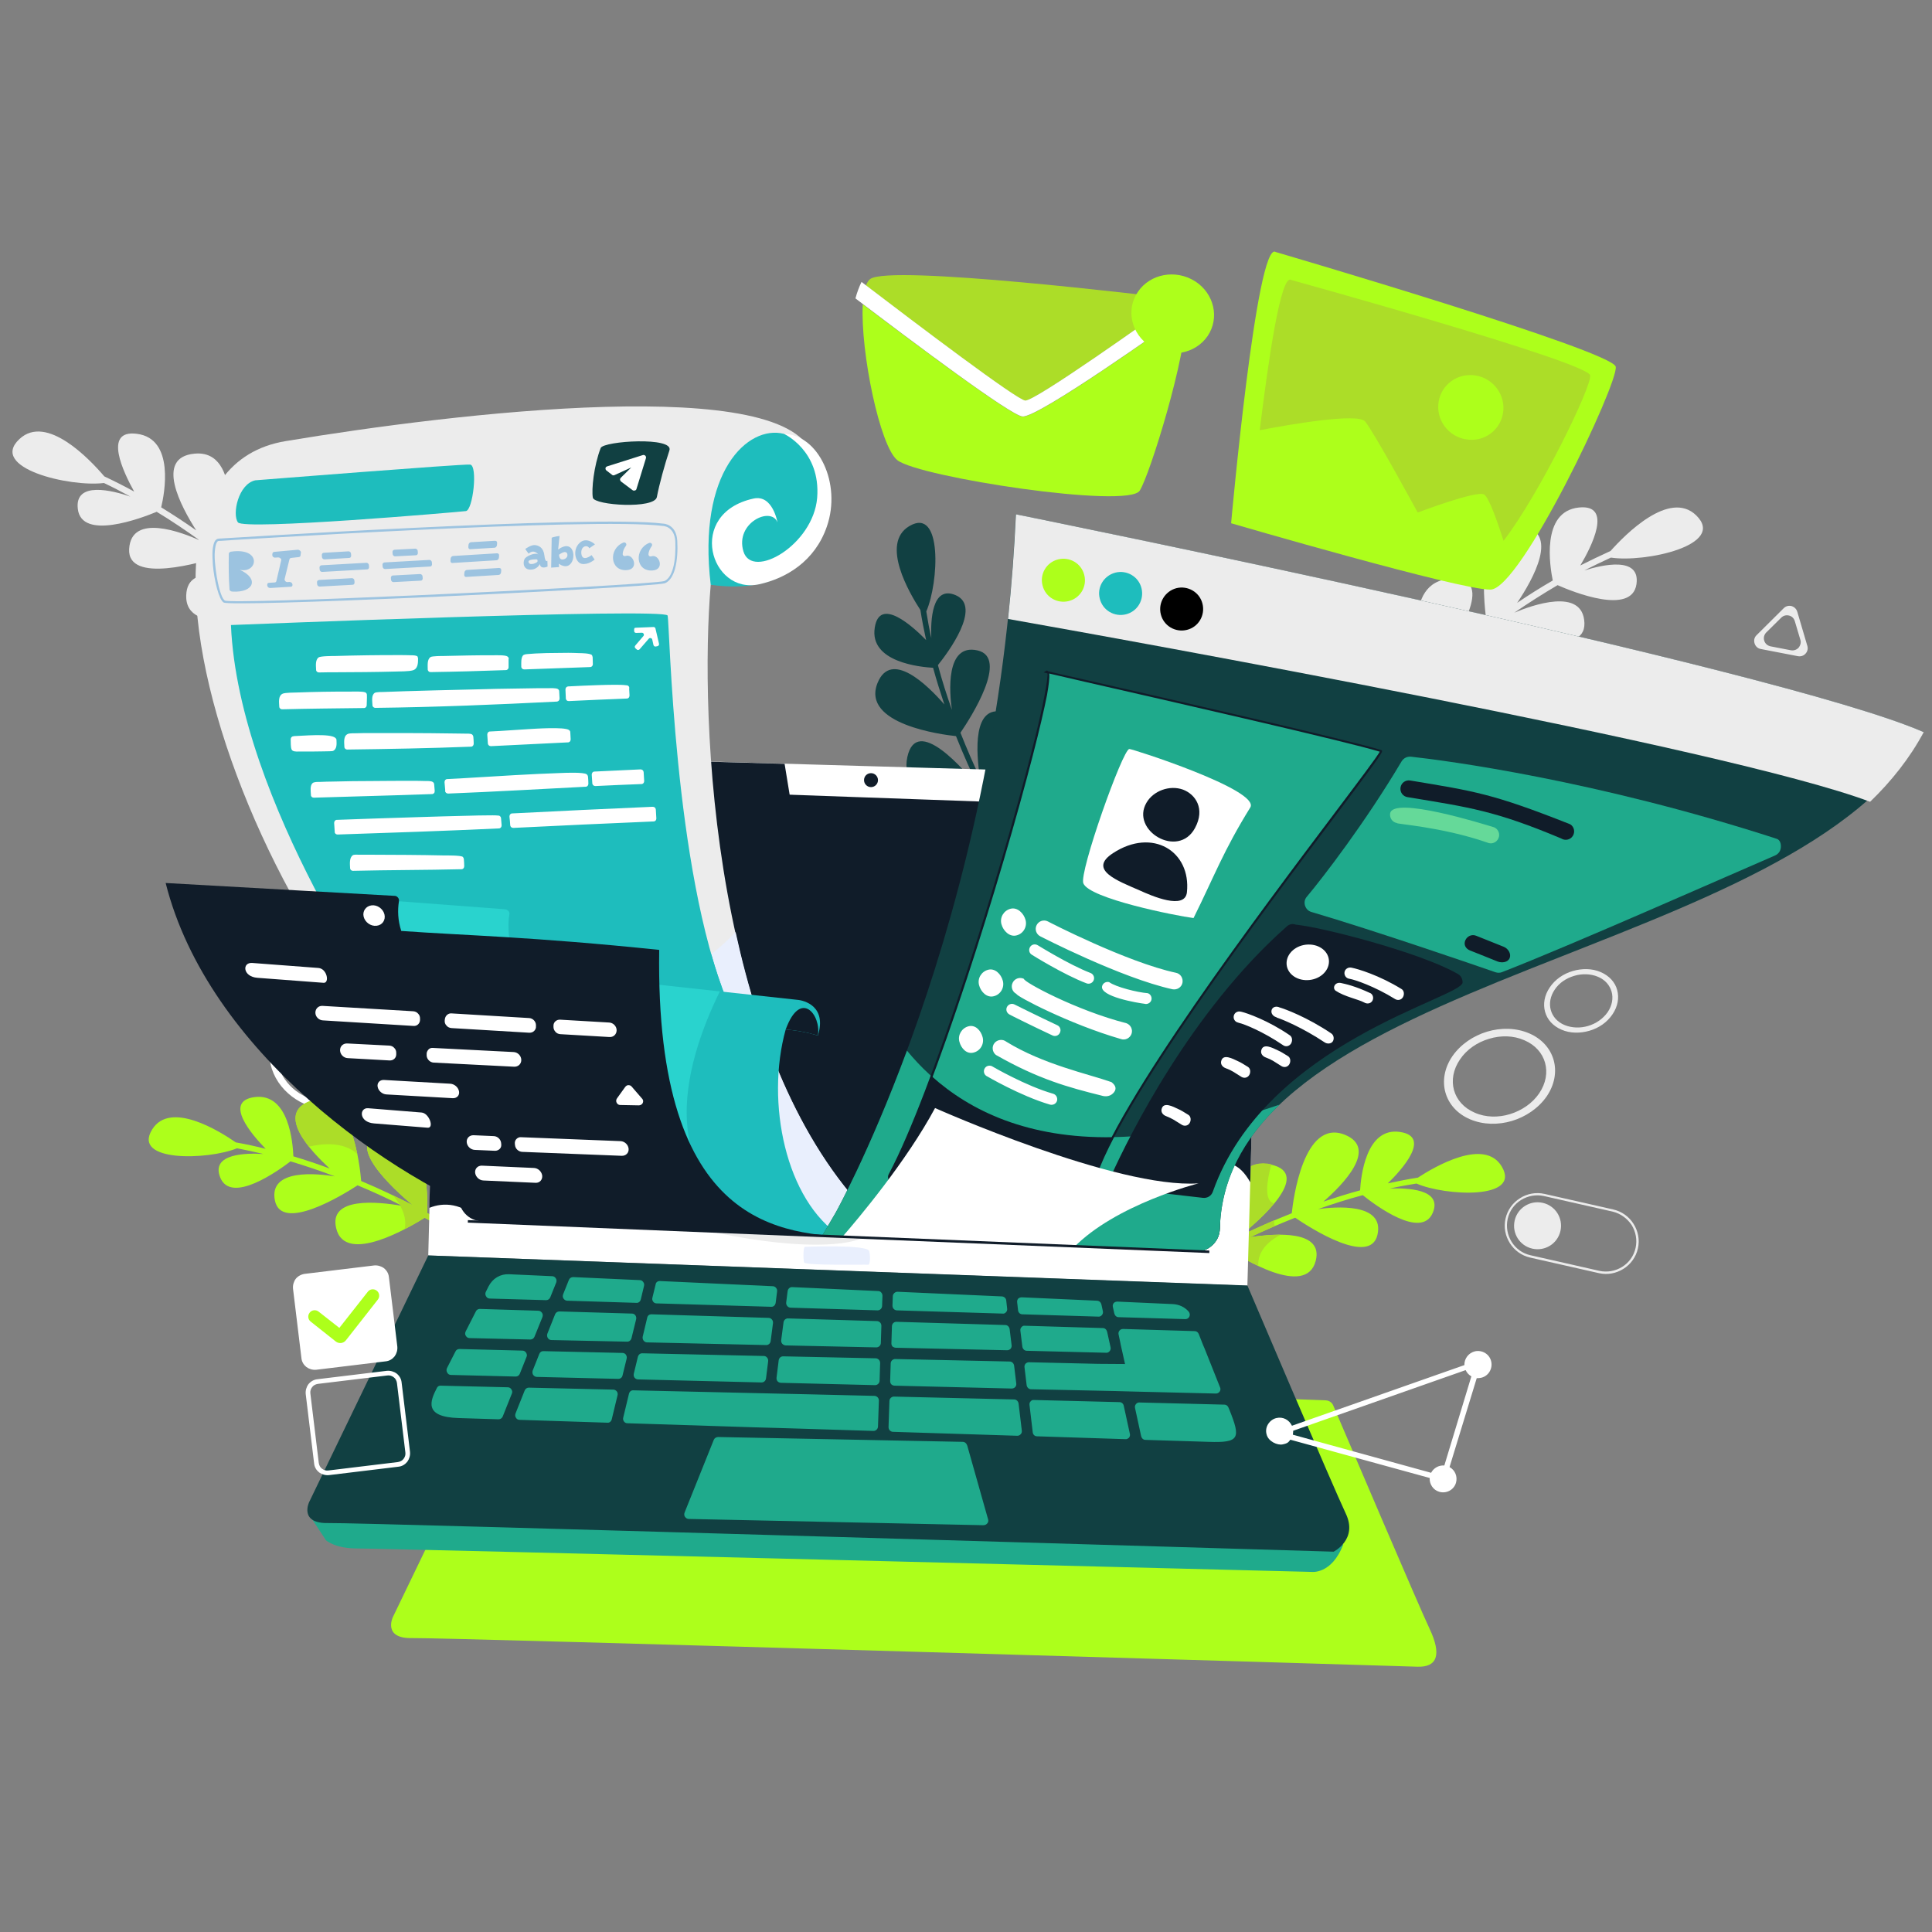 <svg version="1.1" id="Layer_1" xmlns="http://www.w3.org/2000/svg" x="0" y="0" viewBox="0 0 1080 1080" style="enable-background:new 0 0 1080 1080" xml:space="preserve"><rect x="0" y="0" width="1080" height="1080" fill="#808080" stroke="none"/><style>.st75,.st90,.st91,.st92,.st93{fill-rule:evenodd;clip-rule:evenodd;fill:#fff}.st90,.st91,.st92,.st93{fill:#adff1b}.st91,.st92,.st93{fill:#ececec}.st92,.st93{fill:#114042}.st93{fill:#acdd28}.st94,.st95,.st96,.st97,.st98,.st99{fill-rule:evenodd;clip-rule:evenodd;fill:#101c29}.st95,.st96,.st97,.st98,.st99{fill:#e9effd}.st96,.st97,.st98,.st99{fill:#1ebdbd}.st97,.st98,.st99{fill:#9cc3e0}.st98,.st99{fill:#29d3ce}.st99{fill:#1faa8c}</style><path class="st75" d="M169.5 569.3c7.1-.9 14.5 1.2 20.6 5.2 6.2 4 11.1 9.9 13.4 16.9 2.3 6.9 1.4 13.6-1.7 18.7-3.2 5.1-8.7 8.7-15.8 9.6-7.1.9-14.5-1.2-20.6-5.2-6.2-4-11.1-9.9-13.4-16.9-2.3-6.9-1.4-13.6 1.7-18.7 3.2-5.2 8.7-8.8 15.8-9.6zm18.7 8.3c-5.2-3.4-11.4-5.1-17.4-4.4-6 .7-10.6 3.7-13.3 8-2.7 4.3-3.4 9.9-1.5 15.7 1.9 5.8 6.1 10.9 11.3 14.2 5.2 3.4 11.4 5.1 17.4 4.4 6-.7 10.6-3.7 13.3-8.1 2.7-4.3 3.4-9.9 1.5-15.7-2-5.7-6.1-10.7-11.3-14.1zM143.3 529.3c4.7-.6 9.7.8 13.8 3.5 4.1 2.7 7.4 6.6 8.9 11.3 1.5 4.6 1 9.1-1.2 12.5-2.1 3.4-5.8 5.8-10.6 6.4-4.7.6-9.7-.8-13.8-3.5-4.1-2.7-7.4-6.6-8.9-11.3s-1-9.1 1.2-12.5c2.1-3.4 5.8-5.8 10.6-6.4zm12.4 5.6c-3.5-2.2-7.6-3.4-11.6-2.9s-7.1 2.5-8.9 5.4c-1.8 2.9-2.2 6.6-1 10.5 1.3 3.9 4 7.2 7.5 9.5 3.5 2.2 7.6 3.4 11.6 2.9s7.1-2.5 8.9-5.4c1.8-2.9 2.2-6.6 1-10.5-1.3-4-4-7.3-7.5-9.5z"/><path class="st90" d="M284.8 768.9 219.6 904s-5.8 12.1 10.8 11.7c16.6-.4 550.7 15.6 561.9 16 11.2.4 13.7-6.8 6.8-21.3-6.2-13.1-46.3-107.2-53.8-124.7-.7-1.7-2.3-2.8-4.2-2.9l-451.8-16.6c-2-.1-3.6.9-4.5 2.7z"/><path class="st91" d="M775.1 403.8c.1-.1 8.8-9.9 23.9-23.6 9.4 3.2 54.4 17.1 54.2-6.7-.2-19.5-27.9-10-42.5-3.6 7-6 14.9-12.3 23.6-18.7 11 3.8 52 16.8 51.4-2.9-.7-20.4-29.8-9.8-39.2-5.8 7.6-5.2 15.7-10.4 24.2-15.4 8.6 3.8 41.6 17.1 44.1-.6 2.2-15.8-19.3-10.7-29.2-7.6 4.9-2.5 9.9-4.9 14.9-7.2 19 2.9 64.8-6.9 47.7-23.6-14.9-14.5-39.7 10.7-47.9 19.9-5.7 2.6-11.4 5.3-16.9 8.1 6.1-10.2 18.5-34.4-.8-32.4-21.4 2.2-16.1 33.4-14.6 40.8-6.9 4-13.6 8.2-19.9 12.5 8.7-12.9 24.3-40.3 2-42.9-26.9-3.2-20.2 46.6-18.9 54.9-10.2 7.6-19.3 15-27.1 21.8 8.3-11.3 33.9-48.7 7-47.3-28.1 1.5-17.4 44.4-14.6 54-15.3 13.9-24.1 23.8-24.2 23.9l2.8 2.4z"/><path class="st92" d="M569.3 474.2c-.1-.1-6.6-10.1-15.2-26.7 5-7.6 27.9-44 6.9-49.4-17.3-4.4-15.4 22.3-13.2 36.7-3.6-7.6-7.3-16.1-10.9-25.2 6-8.8 27.1-41.9 9.6-46-18.2-4.2-15.7 24-14.4 33.2-2.8-8-5.5-16.3-7.8-25 5.4-6.7 24.9-32.7 9.9-39.1-13.4-5.7-14 14.5-13.6 24-1.1-4.9-2-9.9-2.8-14.9 7-16.1 9.2-58.8-9.5-47.7-16.3 9.7.1 37.5 6.2 46.9.9 5.7 2 11.3 3.2 16.8-7.6-7.8-26-24.4-28.7-7-3.1 19.4 25.6 22.1 32.6 22.5 1.9 7 4.1 13.9 6.3 20.5-9.3-10.7-29.8-30.9-37.4-11.9-9.1 23 36.3 28.8 43.9 29.6 4.3 10.8 8.7 20.6 12.9 29.1-8-10-34.9-41.4-40.1-17.4-5.4 25.1 35 25.8 44.2 25.6 8.7 16.8 15.3 26.9 15.3 26.9l2.6-1.5z"/><path class="st90" d="M659.4 713.1c.1-.1 10.1-6.6 26.7-15.2 7.6 5 44 27.9 49.4 6.9 4.4-17.3-22.3-15.4-36.7-13.2 7.6-3.6 16.1-7.3 25.2-10.9 8.8 6 41.9 27.1 46 9.6 4.2-18.2-24-15.7-33.2-14.4 8-2.8 16.3-5.5 25-7.8 6.7 5.4 32.7 24.9 39.1 9.9 5.7-13.4-14.5-14-24-13.6 4.9-1.1 9.9-2 14.9-2.8 16.1 7 58.8 9.2 47.7-9.5-9.7-16.3-37.5.1-46.9 6.2-5.7.9-11.3 2-16.8 3.2 7.8-7.6 24.4-26 7-28.7-19.4-3.1-22.1 25.6-22.5 32.6-7 1.9-13.9 4.1-20.5 6.3 10.7-9.3 30.9-29.8 11.9-37.4-23-9.1-28.8 36.3-29.6 43.9-10.8 4.3-20.6 8.7-29.1 12.9 10-8 41.4-34.9 17.4-40.1-25.1-5.4-25.8 35-25.6 44.2-16.8 8.7-26.9 15.3-26.9 15.3l1.5 2.6z"/><path class="st93" d="M659.4 713.1c.1-.1 10.1-6.6 26.7-15.2 2.8 1.9 9.6 6.2 17.3 9.8-.6-9.4 7.7-15 12.5-17.5-6 0-12.2.7-17 1.4 4.3-2 8.9-4.1 13.7-6.2-.3-1-.4-2.1-.3-3.3-6.9 3-13.4 5.9-19.2 8.8 4.4-3.5 13-10.8 19.2-18.2-6-1.3-4-13-1.6-21.8-.1 0-.2 0-.2-.1-25.1-5.4-25.8 35-25.6 44.2-16.8 8.7-26.9 15.3-26.9 15.3l1.4 2.8z"/><path class="st90" d="M263.7 696.5c-.1-.1-9.9-6.8-26.3-15.8-7.7 4.9-44.6 27-49.5 5.8-4.1-17.4 22.6-14.9 37-12.4-7.5-3.8-15.9-7.7-25-11.5-8.9 5.8-42.5 26.2-46.2 8.6-3.8-18.3 24.3-15.1 33.5-13.6-7.9-3-16.2-5.8-24.8-8.4-6.8 5.2-33.2 24.2-39.3 9-5.4-13.5 14.8-13.7 24.2-13.1-4.9-1.2-9.8-2.2-14.8-3.2-16.2 6.6-59 7.9-47.4-10.6 10.1-16.1 37.5.9 46.7 7.3 5.7 1 11.2 2.2 16.7 3.6-7.6-7.8-23.8-26.5-6.3-28.9 19.5-2.6 21.5 26.1 21.8 33.1 7 2.1 13.8 4.4 20.3 6.8-10.5-9.6-30.2-30.5-11-37.6 23.2-8.6 28 37 28.6 44.6 10.7 4.5 20.4 9.2 28.8 13.5-9.8-8.2-40.6-35.8-16.5-40.4 25.2-4.8 25 35.6 24.6 44.8 16.6 9 26.5 15.9 26.6 15.9l-1.7 2.5z"/><path class="st93" d="M263.7 696.5c-.1-.1-9.9-6.8-26.3-15.8-2 1.3-6.1 3.8-11.2 6.4 1-4.4-.2-8.9-2.5-13.1.4.1.8.1 1.1.2l-1.4-.7c-1-1.8-2.2-3.5-3.5-5.2 3.8 1.8 7.4 3.6 10.8 5.4-9.8-8.2-40.6-35.8-16.5-40.4 25.2-4.8 25 35.6 24.6 44.8 16.6 9 26.5 15.9 26.6 15.9l-1.7 2.5zm-91-55.5c5.7-1.4 18.9-3.5 27 4.1-3.1-15.4-10.4-35.5-26.5-29.6-12.9 4.9-8.2 15.9-.5 25.5z"/><path class="st91" d="M181.5 364.9c-.1-.1-8.5-10.1-23.4-24.2-9.5 3-54.8 15.9-54-7.9.6-19.5 28.1-9.4 42.6-2.6-6.9-6.1-14.6-12.6-23.2-19.3-11.1 3.6-52.4 15.7-51.3-4 1.1-20.4 30-9.1 39.3-4.9-7.5-5.4-15.5-10.8-23.9-15.9-8.7 3.6-42 16.2-44.1-1.6-1.9-15.8 19.5-10.3 29.4-6.9-4.8-2.6-9.7-5.2-14.8-7.6-19.1 2.4-64.7-8.4-47.2-24.6 15.2-14.2 39.5 11.6 47.4 20.9 5.7 2.7 11.3 5.5 16.7 8.5-5.8-10.4-17.7-34.8 1.5-32.3 21.4 2.7 15.4 33.7 13.6 41.1 6.8 4.2 13.4 8.5 19.6 12.9-8.4-13.1-23.4-40.8-1-42.9 26.9-2.6 19.1 47 17.7 55.3 10 7.8 18.9 15.5 26.6 22.4-8.1-11.5-32.8-49.4-6-47.4 28.1 2.1 16.4 44.7 13.4 54.3 15 14.3 23.6 24.3 23.6 24.4l-2.5 2.3z"/><path class="st75" d="m239.4 701.8 6.8-263.4s-2.1-17.3 21.3-16.5c23.4.8 419.3 12.2 419.3 12.2s16 3 16.9 15.4c.9 12.4-6.4 269.2-6.4 269.2l-457.9-16.9z"/><path class="st94" d="M486.9 432.2c2.2 0 3.9 1.8 3.9 3.9 0 2.2-1.8 3.9-3.9 3.9-2.2 0-3.9-1.8-3.9-3.9 0-2.2 1.7-3.9 3.9-3.9zM256.5 669.1l5.6-216.2s-1.8-15.1 18.5-14.4c20.3.7 391.8 14 391.8 14s13.9 2.6 14.7 13.4c.7 9.2-3.8 172.3-5.2 220.8-.1 3.7-1.5 6.8-4.2 9.3-2.7 2.5-5.9 3.7-9.6 3.6l-398.9-16.9c-7.3-.3-12.9-6.4-12.7-13.6z"/><path class="st94" d="M494.5 630.3s-59.3-25-144.5-41.1l-80.9 93.5c-11-10.4-21.1-10.7-29.1-7.5l6.1-236.7s-2.1-17.3 21.3-16.5c9.9.3 86.2 2.6 171.2 5 11.2 68.8 22.3 141.3 55.9 203.3zM647.3 432.9l39.5 1.1s16 3 16.9 15.4c.6 8.6-2.7 135-4.8 211.5-5.7-10.2-15.1-17.2-28.9 0-18.4 22.9-22.1-135.9-22.7-228z"/><path class="st95" d="M450 697s34.9-1.5 35.9 2.4c.9 4 .3 7.8-.6 7.6-.9-.2-35.1.6-35.8-1.3-.6-2-.5-8.7.5-8.7z"/><path class="st91" d="M293 634.7c25.3 50 198.5 79.6 196.5 48.1-91.9-89.6-98.5-282.4-92.2-355.9 33.8-9.2 65.9-30.7 57-71.2-10.5-47.6-201.3-24.7-294.7-9.1-125.4 20.9 8.3 347.9 133.4 388.1z"/><path class="st95" d="M293 634.7c12.1 23.9 58.1 43.2 102.5 53.3l87.4 3.7c4.5-2.1 6.9-5.1 6.7-9-41-39.9-65-100.4-78.4-161.7-19.7 20.9-63.1 52.9-114.6 3.6 0 0-14.6 9-36.7 16.2l-1.9 75.4c11.5 8.5 23.3 14.8 35 18.5z"/><path class="st96" d="M397.3 326.9c79.4 11 69.3-77.3 40.8-84.4-20-5-48.4 21.1-40.8 84.4z"/><path class="st75" d="M438.2 242.5s20.7 9.4 18.6 35.8c-2.2 26.4-36.3 46-41.2 30s15.5-25.5 19-16.3c0 0-2.6-15.7-13.4-13.3-37.8 8.3-24.1 54 3.2 47.9 15-3.3 31.1-12.8 37.8-32.2 8.4-24.2-4.8-51.5-24-51.9z"/><path class="st96" d="M129.1 349.4s242.9-9.8 244.1-5.3c1.2 4.5 3.3 142.2 33.3 215.5 0 0 10.2 11.4-10.3 10.2-20.5-1.2-176.8-.5-176.8-.5s-86.1-120.8-90.3-219.9z"/><path class="st96" d="M397.6 533.5c2.7 9.3 5.6 18.1 8.9 26.1 0 0 10.2 11.4-10.3 10.2-20.5-1.2-176.8-.5-176.8-.5s-5.2-7.3-13.1-19.7c48.8.8 90.1-24.8 90.1-24.8 41.9 40 78.4 26.4 101.2 8.7z"/><path class="st75" d="m355.6 350.9 9.7-.4c.5 0 1 .3 1.1.8l2 8.6c.1.6-.2 1.1-.8 1.3l-1 .2c-.6.1-1.1-.2-1.3-.8l-.7-3.1c-.1-.4-.4-.7-.8-.8-.4-.1-.8 0-1.1.3l-5.2 6c-.4.4-1.1.5-1.5.1l-.8-.7c-.4-.4-.5-1.1-.1-1.5l4.6-5.4c.3-.3.3-.8.1-1.2-.2-.4-.6-.6-1-.6l-3.2.1c-.6 0-1.1-.4-1.1-1v-1c0-.3.1-.5.3-.8.3 0 .5-.1.8-.1zM331.3 367.4c0 1.2.1 2.5.1 3.7v.2c0 .9-.7 1.6-1.5 1.6h-.2c-12.1.4-24.3.9-36.4 1.3h-.2c-.4 0-.8-.1-1.2-.4-.3-.3-.5-.7-.5-1.1v-.2c0-1.7-.2-4.4.8-5.9.6-.9 2-.9 3-1l4.2-.3c4.1-.2 8.2-.3 12.3-.3 4-.1 8-.1 12 .1 1.5 0 5.9.1 7.1 1l.1.1c.1.2.3.6.4 1.2zM284.3 368.4V373c0 .9-.7 1.6-1.5 1.6h-.2c-13.9.5-27.8.9-41.7 1.1h-.2c-.4 0-.8-.1-1.1-.4-.3-.3-.5-.7-.5-1.1v-.2c0-2.1-.4-5.4 1.6-6.7.9-.6 6.3-.6 7.5-.6l13.9-.3c4.6-.1 9.2-.1 13.8-.1 1.4 0 6.7-.2 7.8.7l.1.1c.4.3.6.7.6 1.2l-.1.1zM351.7 384.9c.1 1.2.1 2.5.2 3.7v.2c0 .4-.1.8-.4 1.2-.3.3-.7.5-1.1.5h-.2c-10.7.4-21.4.9-32.1 1.4h-.2c-.4 0-.8-.1-1.1-.4-.3-.3-.5-.7-.5-1.1v-.2c-.1-1.5-.1-3.1-.2-4.6v-.2c0-.9.6-1.6 1.5-1.7h.2c5.4-.3 10.7-.5 16.1-.7 3.2-.1 6.5-.2 9.7-.2 2.1 0 4.7 0 6.7.3h.2c.7.1 1.3.7 1.3 1.5l-.1.3zM312.6 386.6c.1 1.2.1 2.5.2 3.7v.2c0 .9-.6 1.6-1.5 1.7h-.2c-33.7 1.7-67.4 3.1-101.1 3.5h-.2c-.8 0-1.6-.6-1.6-1.5v-.2c-.1-2.1-.7-5.4 1.3-6.7.8-.5 4.4-.5 5.3-.5 3.8-.1 7.6-.3 11.4-.4 11.5-.3 22.9-.7 34.4-.9 11.4-.3 22.8-.6 34.2-.7 3.8-.1 7.6-.1 11.4-.1 1.2 0 4.7-.2 5.7.5l.1.1c.4.3.6.7.6 1.2v.1zM203.2 395.8c-15.1.2-30.2.3-45.3.7h-.2c-.9 0-1.6-.7-1.6-1.5v-.2c-.1-2.3-.7-6 2.1-7.1 1.3-.5 6.5-.6 8.1-.6 4.9-.2 9.8-.3 14.7-.4 5.1-.1 10.1-.1 15.2-.1 1.3 0 6.3-.2 7.9.4.6.2 1 .8 1 1.4v.1c.1 1.8-.1 3.6-.1 5.4v.2c0 .4-.1.8-.4 1.2-.3.3-.7.5-1.1.5h-.3zM318.8 409.4c.1 1.2.1 2.4.2 3.7v.2c0 .4-.1.8-.4 1.2-.3.3-.7.5-1.1.5h-.2c-14.2.7-28.5 1.4-42.7 2.1h-.2c-.9 0-1.6-.6-1.7-1.5v-.2c-.1-1.5-.2-3-.3-4.6v-.2c0-.4.1-.8.4-1.2.3-.3.7-.5 1.1-.5h.2c7-.3 14-.9 21-1.3 3.4-.2 20.5-1.4 23 .5l.1.1c.4.3.6.7.6 1.2zM264.6 411.9c.1 1.2.2 2.4.2 3.6v.2c0 .4-.1.8-.4 1.2-.3.3-.7.5-1.1.5h-.2c-22.9.9-45.9 1.3-68.8 1.6h-.2c-.9 0-1.6-.7-1.6-1.5v-.2c-.1-2.5-.7-6.4 2.5-7.2 1-.2 2.9-.2 3.9-.2 2.6-.1 5.2-.1 7.7-.1H229c7.7 0 15.4.1 23.1.2 2.6 0 5.1.1 7.7.1.9 0 3.2-.1 4 .4l.1.1c.4.3.6.7.7 1.2v.1zM164.2 411.5c4.4-.1 20.4-1.7 23.3 1l.1.1c.3.3.5.6.5 1.1v.1c.1 2.1.3 5-2 6-.8.3-9.8.2-11.1.3h-7.1c-1 0-3.1.2-4.2-.4-.3-.2-.6-.4-.7-.8-.6-1.3-.4-4.1-.5-5.4v-.2c0-.4.1-.8.4-1.2.3-.3.7-.5 1.1-.5l.2-.1zM331.1 437.8c-.1-1.5-.2-3.1-.3-4.6v-.2c0-.4.1-.8.4-1.2.3-.3.7-.5 1.1-.5h.2c8.5-.4 16.9-.8 25.4-1.2h.2c.9 0 1.6.6 1.7 1.5l.3 5c0 .4-.1.8-.4 1.2-.3.3-.7.5-1.1.5h-.2c-8.5.3-16.9.7-25.4 1.1h-.2c-.9 0-1.6-.6-1.7-1.5v-.1zM248.9 441.9c-.1-1.5-.3-3-.4-4.5v-.2c0-.4.1-.8.4-1.2.3-.3.7-.5 1.1-.5h.2c4.7-.2 9.5-.5 14.2-.8 7.9-.5 15.7-.9 23.6-1.4 8.6-.5 17.3-.9 25.9-1.2 2.3-.1 12.3-.5 14 .7l.1.1c.4.3.6.7.7 1.2v.1c.1 1.2.2 2.4.2 3.7v.2c0 .4-.1.8-.4 1.2-.3.3-.7.5-1.1.5h-.2c-25.5 1.3-51 2.8-76.5 3.8h-.2c-.9 0-1.6-.6-1.7-1.5l.1-.2zM242.7 438.4l.3 3.6v.2c0 .5-.1.9-.4 1.2-.3.3-.7.5-1.1.5h-.2c-21.9.8-43.8 1.3-65.7 2h-.2c-.9 0-1.6-.6-1.6-1.5v-.2c-.1-1.9-.6-5 .9-6.4.8-.8 3.1-.7 4.1-.7 2.5-.1 4.9-.2 7.4-.2 7.4-.2 14.8-.3 22.2-.3 7.4-.1 14.8-.1 22.1-.1 2.5 0 5 0 7.4.1 1 0 3.3-.1 4.1.6l.1.1c.3.1.5.5.6 1.1zM285.2 461.1c-.1-1.5-.2-3-.4-4.5v-.2c0-.4.1-.8.4-1.2.3-.3.7-.5 1.1-.5h.2c26.1-1.3 52.1-2.6 78.2-3.7h.2c.9 0 1.6.6 1.7 1.5l.3 5c0 .4-.1.8-.4 1.2-.3.3-.7.5-1.1.5h-.2c-26 1.1-52 2.3-78.1 3.6h-.2c-.9 0-1.6-.6-1.7-1.5v-.2zM280.1 457.6l.3 3.6v.2c0 .4-.1.8-.4 1.2-.3.3-.7.5-1.1.5h-.2c-29.9 1.4-59.8 2.4-89.8 3.4h-.2c-.9 0-1.6-.6-1.6-1.5v-.2c-.1-1.5-.2-3.1-.3-4.6v-.2c0-.4.1-.8.4-1.2.3-.3.7-.5 1.1-.5h.2c14.9-.5 29.8-1.1 44.7-1.5 9.6-.3 19.1-.6 28.7-.8 3.5-.1 7-.2 10.5-.2 2 0 4.1-.1 6 .1h.2c.8 0 1.4.7 1.5 1.5v.2zM259.3 480.4c.1 1.2.2 2.4.2 3.6v.2c0 .4-.1.8-.4 1.2-.3.3-.7.5-1.1.5h-.2c-20.1.5-40.2.4-60.3.9h-.2c-.9 0-1.6-.7-1.6-1.5v-.2c-.1-2.1-.5-5.6 1.5-7 .7-.5 2.7-.3 3.6-.3h6.7c6.8 0 13.6.1 20.4.1 6.7.1 13.5.1 20.2.3 1.5 0 9.5-.1 10.6.8l.1.1c.3.4.5.8.5 1.3zM233.7 368.3c0 2.4-.1 5.6-2.9 6.4-2.2.7-7.5.6-9.9.7-5.7.2-11.4.2-17 .3-5.2 0-10.3.1-15.5.1-3.3 0-6.6 0-9.9.1h-.2c-.9 0-1.6-.6-1.6-1.5v-.2c-.1-2-.5-5.3 1.4-6.7 1.1-.8 8.1-.8 9.5-.8 6-.2 12-.3 18-.4 6-.1 12-.1 18-.1 2 0 4 0 6.1.1 1 0 2.8 0 3.6.6l.1.1c.1.4.3.7.3 1.3z"/><path class="st97" d="M122.1 301.1c.6 0 209.8-13.4 248.5-8.4.5 0 7.5.3 8 9.7.3 5.2 0 11-1.3 15.7-1.1 3.8-2.8 6.7-5.5 7.9-3.1 1.3-74.3 5.2-139.4 8.1-54.8 2.4-105.3 4-107.4 2.7-2.6-1.6-5.2-12-6-21-.2-2.8-.3-5.6-.2-7.8.2-2.3.6-4.3 1.3-5.5.5-.8 1.2-1.3 2-1.4zm248.4-7.1c-38.4-5-247.7 8.3-248.3 8.4-.4 0-.7.3-1 .8-.6 1-.9 2.7-1.1 4.9-.2 2.2-.1 4.9.2 7.6.8 8.7 3.1 18.6 5.4 20 1.9 1.2 52.1-.5 106.7-2.9 65-2.9 136-6.8 139-8 2.3-1 3.8-3.6 4.8-7.1 1.3-4.5 1.5-10.2 1.3-15.2-.6-8.5-7-8.5-7-8.5z"/><path class="st97" d="M127.9 309.5c-.1 6.7-.1 13.3.4 20 0 .4.3.7.6.9.3.2.7.3 1.1.3 11.8.7 15.1-7.2 4-12.2 10 2.4 12.8-12.7-5-10.1-.6.2-1.1.6-1.1 1.1zM157.2 313.2l-2.7 11.6c-.1.5-.5.8-1 .8l-3.1.2c-.6 0-1 .4-1 .9v.3c-.1.4.1.8.4 1.2.3.3.8.5 1.2.5l11.5-.7c.6 0 1-.4 1-.9v-.2c0-.4-.1-.8-.5-1.1-.3-.3-.8-.5-1.2-.5l-1.1.1c-.5 0-.9-.2-1.2-.5-.3-.4-.5-.8-.4-1.2l2.7-11c.1-.4.4-.7.9-.8l4.4-.5c.5-.1.9-.4.9-.9l.2-1.5c.1-.4-.1-.8-.5-1.2-.4-.3-.8-.5-1.2-.5l-13.2 1.2c-.6.1-.9.4-1 .9l-.1.8c0 .4.1.8.5 1.1.3.3.8.5 1.2.4l1.5-.1c.5 0 .9.1 1.3.5.5.2.6.6.5 1.1zM178.4 324.2l18.3-1c.7 0 1.3.5 1.4 1.2l.1 1.2c0 .4-.1.7-.3.9-.2.3-.5.4-.9.4l-18.3 1c-.7 0-1.3-.5-1.4-1.2l-.1-1.2c0-.4.1-.7.3-.9.3-.2.6-.4.9-.4zm1.4-8.2 25-1.4c.7 0 1.3.5 1.4 1.2l.1 1.2c0 .4-.1.7-.3.9-.2.3-.5.4-.9.4l-25 1.4c-.7 0-1.3-.5-1.4-1.2l-.1-1.2c0-.4.1-.7.3-.9.2-.2.5-.4.9-.4zm1.3-7 13.7-.8c.7 0 1.3.5 1.4 1.2l.1 1.2c0 .4-.1.7-.3.9-.2.3-.5.4-.9.4l-13.7.8c-.7 0-1.3-.5-1.4-1.2l-.1-1.2c0-.4.1-.7.3-.9.2-.3.5-.4.9-.4zM220.6 307.3l11.5-.6c.7 0 1.3.5 1.4 1.2l.1 1.2c0 .4-.1.7-.3.9-.2.3-.5.4-.9.4l-11.5.6c-.7 0-1.3-.5-1.4-1.2l-.1-1.2c0-.4.1-.7.3-.9.3-.3.6-.4.9-.4zm-.9 14.4 15.1-.8c.7 0 1.3.5 1.4 1.2l.1 1.2c0 .4-.1.7-.3.9-.2.3-.5.4-.9.4l-15.1.8c-.7 0-1.3-.5-1.4-1.2l-.1-1.2c0-.4.1-.7.3-.9.2-.2.5-.4.9-.4zm-4.7-7.3 25-1.4c.7 0 1.3.5 1.4 1.2l.1 1.2c0 .4-.1.7-.3.9-.2.3-.5.4-.9.4l-25 1.4c-.7 0-1.3-.5-1.4-1.2l-.1-1.2c0-.4.1-.7.3-.9.3-.3.6-.4.9-.4zM279 317.5l-18 1.1c-.7 0-1.3.7-1.4 1.4l-.1 1.3c0 .4.1.7.3.9.2.2.5.4.9.3l18-1.1c.7 0 1.3-.7 1.4-1.4l.1-1.3c0-.4-.1-.7-.3-.9-.3-.2-.6-.3-.9-.3zm-1.2-8.2-24.5 1.5c-.7 0-1.3.7-1.4 1.4l-.1 1.3c0 .4.1.7.3.9.2.2.5.4.9.3l24.5-1.5c.7 0 1.3-.7 1.4-1.4l.1-1.3c0-.4-.1-.7-.3-.9-.2-.2-.5-.3-.9-.3zm-1.1-7-13.4.8c-.7 0-1.3.7-1.4 1.4l-.1 1.3c0 .4.1.7.3.9.2.2.5.4.9.3l13.4-.8c.7 0 1.3-.7 1.4-1.4l.1-1.3c0-.4-.1-.7-.3-.9-.2-.2-.5-.3-.9-.3zM349.7 310.8c4.3-1.6 7.8 7.4.7 7.9-9.5.7-10.4-12-1.9-15.4.5-.2 1-.1 1.4.4.3.4.3 1 0 1.4-1 1.3-1.8 3-1.8 4.7 0 .4.2.7.5.9.4.2.7.2 1.1.1zm14.4.2c-.4.1-.7.1-1.1-.1-.3-.2-.5-.6-.5-.9 0-1.7.9-3.4 1.8-4.7.3-.4.3-1 0-1.4-.3-.4-.9-.6-1.4-.4-8.5 3.4-7.7 16.1 1.9 15.4 7.1-.5 3.6-9.5-.7-7.9zM293.6 306.9s3.1-2.3 5.2-2.2c2.2.1 5 1.3 5.5 5.7s1.7 3.1 1.7 3.1l.1 3.2s-3.9 1.9-4.3-1.4c0 0-1.5 3.4-5.7 3.1-4.2-.3-3.8-5.2-2.4-6.5 1.4-1.4 6-3.3 7.3-1.8 0 0-2.4-3.5-5.5-.6l-1.9-2.6zm39-2.6s-4.8-4.6-8.7-.7c-4 3.8-2.4 10.8 1.3 11.6 3.7.7 7.2-2.4 7.2-2.4l-1.7-2.5s-5 4.1-5.7-.6c-.6-4.6 3.5-5.4 4.4-3.2l3.2-2.2zm-24.2-3.7c1.2-.6 4.4-1 4.4-1l-.8 7.6c8.1-5.9 10.1 3.4 7.4 7.4-2.7 4-7 .5-7 .5l.1 1.9-4.4.3.3-16.7zm4.1 9.5s0 1.9 1.1 2.5c1.2.6 4.2-.5 3.5-3-.8-2.5-4.6.5-4.6.5zm-12.3 2.6s-5.5-.3-4.7 1.7c.7 2 4.9.2 5-.6.1-.8-.3-1.1-.3-1.1z"/><path class="st92" d="M335.8 250.4c1.8-3.9 41.1-6.4 38.4 1.4-2.6 7.8-5.7 19.1-7 26-1.2 6.9-35 4.7-35.8.4-.8-4.4.5-17.7 4.4-27.8z"/><path class="st75" d="m339.4 260.7 19.9-6.3c.5-.2 1 0 1.4.3.4.4.5.9.4 1.4l-5.3 17.2c-.1.5-.5.8-.9.9-.5.1-.9.1-1.3-.2l-6.4-4.8c-.3-.3-.5-.6-.6-1 0-.4.1-.8.4-1.1l5.9-5.8-9.4 4.3c-.5.2-1 .2-1.4-.2L339 263c-.4-.3-.6-.8-.5-1.4 0-.3.4-.7.9-.9z"/><path class="st96" d="M142.7 268.5s115.7-9.2 120.1-8.8c4.4.5 1.6 25.6-2.4 26-4 .5-124.2 10.9-127.4 6.3-3.3-4.6.2-21.4 9.7-23.5zM292.3 542.2l153.3 16.7c4.1.3 16.7 3.7 11.6 20 0 0-7.6-2.6-18-3.4-11.3 40.7 0 95.7 31 115.7L322.6 685l-30.3-142.8z"/><path class="st98" d="m292.3 542.2 110.1 12c-19.8 40.3-41.3 111.5 36.8 135.7L322.6 685l-30.3-142.8z"/><path class="st94" d="M457.2 578.9s-7.6-2.6-18-3.4c8.4-23 20-7.9 18 3.4z"/><path class="st98" d="m217.5 503.4 64.9 4.9c.8.1 1.4.5 1.9 1.1.5.6.6 1.3.4 2.1-1.2 5.7.1 16.7 1.3 19.3l-69.2-3.9.7-23.5z"/><path class="st94" d="M224.3 520.4c36.2 2.6 72.9 3.2 144.2 10.6-2.4 156.7 69.3 158.9 110.6 160.7l-195-8.3c-66-24.4-167.8-95.7-191.5-189.8l128.1 7.2c.7 0 1.3.4 1.8 1s.6 1.3.5 2c-.8 5.2-.6 10.7 1.3 16.6z"/><path class="st75" d="M143.9 546.6c-8.2-.6-8.7-8.7-2.9-8.3l37 2.8c4.9.4 6.3 8.5 2.9 8.3l-37-2.8zM180.5 570.4c-2.3-.1-4.2-2.1-4.2-4.3 0-2.3 1.8-4 4.1-3.8l50.6 3c1.1.1 2 .5 2.7 1.3.8.8 1.1 1.7 1.1 2.8v.8c-.1 2-1.7 3.5-3.7 3.3l-50.6-3.1zm72-3.9 43.3 2.6c2 .1 3.7 1.8 3.8 3.8v.8c.1 1-.3 1.9-1 2.6-.7.7-1.6 1-2.7 1l-43.5-2.6c-1.1-.1-2.1-.5-2.8-1.4-.8-.8-1.1-1.8-1-2.9l.1-.8c.3-1.9 1.9-3.3 3.8-3.1zm60.6 3.5 27.4 1.6c2.3.1 4.2 2.1 4.2 4.3 0 2.3-1.8 4-4.1 3.8l-27.4-1.6c-1.1-.1-2-.5-2.7-1.3-.7-.8-1.1-1.7-1.1-2.7v-.8c0-1.9 1.7-3.4 3.7-3.3zM194.4 591.5c-2.3-.1-4.2-2-4.3-4.3-.1-2.3 1.7-4 4-3.9l23.6 1.2c1.1.1 2 .5 2.7 1.3.8.8 1.1 1.7 1.1 2.8v.8c0 2-1.6 3.5-3.7 3.4l-23.4-1.3zm47.7-5.7 45 2.3c2.3.1 4.2 2 4.3 4.3.1 2.3-1.7 4-4 3.9l-45-2.3c-2-.1-3.7-1.8-3.9-3.8v-.8c-.1-1 .3-1.9 1-2.7.6-.7 1.5-1 2.6-.9zM216.1 611.8c-2.4-.1-4.6-2-5-4.3-.4-2.2 1.2-3.9 3.5-3.8l37 2.1c2.4.1 4.6 2 5 4.3.4 2.2-1.2 3.9-3.5 3.8l-37-2.1zM209.1 628c-8.6-.7-8.3-8.8-3.4-8.5l29.9 2.4c4.3.3 7.3 8.8 3.4 8.5l-29.9-2.4zM265.4 642.8c-2.3-.1-4.3-2-4.5-4.3-.2-2.3 1.6-4 3.9-3.9l11.3.5c2 .1 3.7 1.7 4 3.6l.1.8c.1 1.1-.1 2-.8 2.7-.7.7-1.6 1.1-2.7 1.1l-11.3-.5zm25.9-7.1 55.6 2.2c2.3.1 4.3 2 4.5 4.3.2 2.3-1.6 4-3.9 3.9l-55.6-2.2c-2-.1-3.8-1.7-4-3.7l-.1-.8c-.1-1.1.2-2 .9-2.7.7-.7 1.6-1.1 2.6-1zM270.2 659.9c-2.3-.1-4.3-2-4.6-4.3-.2-2.3 1.4-4 3.7-4l29.2 1.3c2.3.1 4.3 2 4.6 4.3.2 2.3-1.4 4.1-3.7 4l-29.2-1.3zM207.7 506.1c3.2-.4 6.4 1.9 7.2 5 .8 3.2-1.2 6.1-4.4 6.4-3.2.4-6.4-1.9-7.2-5-.8-3.1 1.2-6 4.4-6.4zM349.5 607.6l-4.6 6.4c-.5.7-.6 1.6-.2 2.4.4.8 1.1 1.3 2 1.3l10.4.2c.9 0 1.8-.5 2.2-1.3.4-.9.3-1.8-.4-2.5l-5.8-6.7c-.5-.6-1.1-.8-1.9-.8-.6 0-1.2.4-1.7 1z"/><path class="st92" d="M467.1 678s90.8-161.9 100.7-390.5c0 0 426.3 86 507.5 121.8-69 127-389.5 134.5-393.4 277.5-.1 3.7-1.5 6.8-4.2 9.3-2.7 2.5-5.9 3.7-9.6 3.6l-208.5-8.9 7.5-12.8z"/><path class="st99" d="M467.1 678s18.6-33.2 39.9-90.7c29.8 36.4 90.1 70.5 208.3 30.2-20.1 19.3-32.6 41.8-33.4 69.3-.1 3.7-1.5 6.8-4.2 9.3-2.7 2.5-5.9 3.7-9.6 3.6l-208.5-8.9 7.5-12.8z"/><path class="st91" d="M563.5 346c2-19 3.5-38.5 4.4-58.5 0 0 426.3 86 507.5 121.8-7.9 14.6-18.1 27.4-30 38.9C965.3 418 629 357.6 563.5 346z"/><path class="st90" d="M591.5 312.7c6.4-1.6 13 2.2 14.6 8.7 1.7 6.4-2.2 13-8.7 14.6-6.4 1.6-13-2.2-14.6-8.7-1.7-6.4 2.2-13 8.7-14.6z"/><path d="M657.6 328.8c6.4-1.6 13 2.2 14.6 8.7 1.6 6.4-2.2 13-8.7 14.6-6.4 1.6-13-2.2-14.6-8.7-1.6-6.4 2.3-12.9 8.7-14.6z" style="fill-rule:evenodd;clip-rule:evenodd"/><path class="st96" d="M623.5 320.1c6.4-1.6 13 2.2 14.6 8.7 1.6 6.4-2.2 13-8.7 14.6-6.4 1.6-13-2.2-14.6-8.7-1.7-6.4 2.2-12.9 8.7-14.6z"/><path class="st99" d="M497.5 656.5c35-65.8 97.5-287.4 87.5-281 14.5 3.4 166.5 37.7 187 44.2 3 1-142.6 180.9-160.6 240.6-.7 2.2-2.6 3.7-4.9 3.8-47.1 1.3-62.5-.2-104-.5-1.8 0-3.3-.8-4.3-2.3-1.1-1.5-1.6-3.3-.7-4.8z"/><path class="st94" d="M497.5 656.5c7-13.1 15-32.4 23.4-54.8 21.5 19.3 53.7 34.8 101.3 34-5 9.5-8.7 17.9-10.7 24.7-.7 2.2-2.6 3.7-4.9 3.8-47.1 1.3-62.5-.2-104-.5-1.8 0-3.3-.8-4.3-2.3-1.2-1.6-1.7-3.4-.8-4.9z"/><path class="st94" d="M496.9 656.2c24.3-45.8 62-167.1 79.3-234.3 3.6-13.9 6.3-25.5 7.8-33.6 1.2-6.6 1.8-10.9 1.5-11.9l-2.1-.5 1.2-.8c.3-.2.6-.3.8-.2.2 0 .4.1.6.4 3.3.8 10.8 2.5 21 4.8 46.5 10.6 148.5 33.9 165.1 39.2.5.1.6.5.4 1-.6 2-10.5 15.1-25 34.4C705.8 509.9 625 617.1 612 660.5c-.4 1.2-1.1 2.3-2.1 3-1 .7-2.2 1.2-3.4 1.2-31.5.8-48.8.5-69.2 0-10.1-.2-21-.5-34.9-.6-1 0-1.9-.2-2.7-.7-.8-.4-1.5-1.1-2.1-1.9-.6-.9-1-1.8-1.1-2.8-.2-.7-.1-1.7.4-2.5zm80.5-234.1c-17.3 67.3-55 188.7-79.4 234.6-.3.6-.4 1.3-.3 2 .1.8.4 1.6.9 2.2.4.6 1 1.1 1.7 1.5.6.3 1.4.5 2.2.5 13.8.1 24.7.3 34.9.6 20.4.4 37.7.8 69.1 0 1 0 2-.4 2.7-.9.8-.6 1.3-1.4 1.6-2.4 13.1-43.6 94-150.9 135.8-206.4 13.7-18.2 23.2-30.8 24.7-33.6-18.1-5.6-118.5-28.5-164.5-39-9.4-2.2-16.6-3.8-20.3-4.7.3 2.2-.2 6.3-1.2 12-1.6 8.1-4.3 19.7-7.9 33.6z"/><path class="st75" d="M605.6 493.8c3.4 8.5 51.5 18.1 61.6 19.4 11.8-23.8 16.6-37.4 31.7-61.8 6-9.7-66.9-33.1-67.6-32.7-3.7.1-28.2 69.1-25.7 75.1z"/><path class="st94" d="M663.5 498.8c-1.1 10.1-19.7 2-26.3-1-12.4-5.4-29.3-11.6-15-20.9 22-14.4 43.7-1.1 41.3 21.9zm-22.6-50.1c-9.1 15.5 17.7 31.6 27.1 14.2 5.9-10.9.2-18.9-6.7-21.5-7.5-2.7-16.6.7-20.4 7.3z"/><path class="st75" d="M564.9 508c3.8-1 7.4 2.5 8.4 6.3s-1.3 7.7-5.1 8.6c-3.8 1-7.4-2.5-8.4-6.3s1.3-7.6 5.1-8.6zM552.4 542.1c3.8-1 7.2 2.4 8.2 6.2 1 3.8-1.3 7.7-5.1 8.6-3.8 1-7.2-2.4-8.2-6.2-1-3.8 1.3-7.6 5.1-8.6zM541.4 573.7c3.8-1 6.9 2.3 7.9 6.1s-1.3 7.7-5.1 8.6c-3.8 1-6.9-2.3-7.9-6.1-1-3.7 1.3-7.6 5.1-8.6zM581.5 523.4c-2.3-1.2-3.2-4-2-6.3 1.2-2.3 4-3.2 6.3-2 .1.1 44.1 22.8 71.6 28.7 2.5.5 4.1 3 3.6 5.6-.5 2.5-3 4.1-5.6 3.6-28.7-6.3-73.7-29.5-73.9-29.6zM576.8 533.7c-1.5-.9-1.9-2.8-1-4.3.9-1.5 2.8-1.9 4.3-1 .1 0 17.3 10.8 29.5 15.5 1.6.6 2.4 2.4 1.8 4-.6 1.6-2.4 2.4-4 1.8-12.7-4.8-30.5-15.9-30.6-16zM616.1 551.2c.5-1.7 2.2-2.6 3.9-2.2 3.6 2.7 15.9 5.8 21.6 6.2 1.6.5 2.5 2.3 2 3.9s-2.3 2.5-3.9 2c-3.5-.4-25.2-4-23.6-9.9zM568.2 555.6c-2.3-1.1-3.3-4-2.1-6.3 1.1-2.3 4-3.3 6.3-2.1-.4 1.6 29.1 17.6 57.3 24.8 2.4.9 3.7 3.6 2.8 6-.9 2.4-3.6 3.7-6 2.8-28.7-8.3-58.7-24.1-58.3-25.2zM564.3 567.1c-1.5-.8-2.2-2.6-1.4-4.2.8-1.5 2.6-2.2 4.2-1.4 0 0 13 6.5 23.9 11.6 1.6.7 2.3 2.6 1.5 4.2-.7 1.6-2.6 2.3-4.2 1.5-10.5-4.9-24-11.6-24-11.7zM556.7 589.7c-2-1.6-2.4-4.6-.8-6.6 1.6-2 4.6-2.4 6.6-.8 20.8 12.8 45.8 18 58.8 22.6 2.1 1.6 3.1 3.5 1.5 5.6-1.6 2.1-4.2 2.9-7.2 1.9-18.1-4.5-35.1-9.1-58.9-22.7zM551.3 601.4c-1.4-1-1.7-3-.7-4.4 1-1.4 3-1.7 4.4-.7 0 0 18.3 10.7 33.7 15.1 1.7.5 2.6 2.2 2.2 3.9-.5 1.7-2.2 2.6-3.9 2.2-16.5-4.8-35.7-16.1-35.7-16.1z"/><path class="st99" d="M788.8 423c19.3 2.1 103.4 13.1 204.4 45.9 1.9.6 2.5 2.9 2.3 4.9-.2 2-1.4 3.6-3.2 4.4-22.3 9.6-114.9 50.6-152.6 65.2-1.2.5-2.4.5-3.7.1-10.9-3.8-67.6-23.3-102.9-33.7-1.8-.5-3-1.8-3.6-3.6-.5-1.8-.2-3.5 1-4.9 9.3-11.1 32.7-41.5 53-75.7 1.2-1.9 3.2-2.8 5.3-2.6z"/><path class="st94" d="M786.8 445.6c-2.6-.4-4.3-2.8-3.9-5.4.4-2.6 2.8-4.3 5.4-3.9 36.1 6 46.1 7.3 89.5 24.5 2.2 1.4 2.8 4.3 1.4 6.5s-4.3 2.8-6.5 1.4c-36.9-15.5-51.2-17.4-85.9-23.1z"/><path d="M781 460.1c-2.6-.4-4.3-2.8-3.9-5.4 1.6-9.9 52.6 6.1 58.2 7.8 2.4 1.1 3.4 3.9 2.3 6.2-1.1 2.4-3.9 3.4-6.2 2.3-25.7-8.9-51.9-10.4-50.4-10.9z" style="fill-rule:evenodd;clip-rule:evenodd;fill:#65d999"/><path class="st94" d="M821.7 531.3c-2.4-1-3.6-3.2-2.6-5.6 1-2.4 3.7-3.6 6.1-2.6 5.2 2.1 10.3 4.1 15.5 6.2 2.4 1 4.2 3.9 3.2 6.3s-4.3 2.8-6.7 1.9c-5.1-2.1-10.3-4.1-15.5-6.2zM724.4 516.9c13.8 1.2 69.2 15.4 89.9 27.2 2.1.9 3.3 2.8 3.3 5.1-.3 8.7-109.9 33.3-139.6 116.9-.8 2.4-3.1 3.8-5.6 3.5l-46.8-5.4c-1.7-.2-3.1-1.1-4-2.7-.9-1.5-.9-3.2-.2-4.8 9.8-21.6 44.2-91.3 97.8-138.7 1.4-1.4 3.3-1.8 5.2-1.1z"/><path class="st75" d="M754.1 547.1c-1.7-.3-2.8-2-2.5-3.7.3-1.7 2-2.8 3.7-2.5l.5.1c3.1.6 15.1 4.1 27.7 11.9 1.5.9 1.6 3.2.7 4.6-.9 1.5-2.8 1.9-4.3 1-11.6-7.2-22.5-10.8-25.3-11.3l-.5-.1zM746.6 553.8c-2-1.6-.3-5 3-4.3 2.7.6 7.7 1.6 16.7 5.8 1.4 1 1.7 3 .7 4.4-1 1.4-2.9 1.6-4.4.7-3.3-1.8-10.9-3.2-16-6.6zM713.4 568.6c-1.8-.5-3-2.2-2.6-3.8.3-1.6 2-2.4 3.8-1.9l.5.2c3.2.9 15.8 5.6 29.1 14.6 1.5 1 1.7 3.2.8 4.5-.9 1.3-3 1.5-4.5.5-12.3-8.2-23.7-12.9-26.6-13.8l-.5-.3zM692 571.6c-1.7-.4-2.7-2.1-2.3-3.8.4-1.7 2.1-2.7 3.8-2.3l.5.1c3 .7 14.9 4.8 27.1 13.2 1.4 1 1.5 3.2.5 4.7-1 1.4-2.9 1.8-4.3.8-11.3-7.7-21.9-11.9-24.7-12.5l-.6-.2zM707.5 591.1c-1.6-.6-2.8-2-2.5-3.7.9-4.7 6.6-1.5 9.4-.2 1.4.6 2.9 1.5 5.6 3.2 1.5.9 1.6 3.2.7 4.6-.9 1.5-2.8 1.9-4.3 1-4.1-2.5-5.1-3.5-8.9-4.9zM685.1 597.1c-1.6-.6-2.8-2-2.5-3.7.9-4.7 6.6-1.5 9.4-.2 1.4.6 2.9 1.5 5.6 3.2 1.5.9 1.6 3.2.7 4.6-.9 1.5-2.8 1.9-4.3 1-4.1-2.5-5.1-3.5-8.9-4.9zM651.8 623.9c-1.6-.6-2.8-2-2.5-3.7.9-4.7 6.6-1.5 9.4-.2 1.4.6 2.9 1.5 5.6 3.2 1.5.9 1.6 3.2.7 4.6-.9 1.5-2.8 1.9-4.3 1-4.1-2.5-5.1-3.4-8.9-4.9zM742.9 537.6c-.1 5.5-5.4 10.1-12 10.3-6.6.2-11.8-4.1-11.7-9.6.1-5.5 5.4-10.1 12-10.3 6.6-.2 11.8 4.1 11.7 9.6zM470.3 692.1c9.5-10.9 36.4-42.9 52.4-72.7 0 0 101.5 45.3 147.3 42.1 0 0-46.5 11.7-70.1 36.2l-129.6-5.6z"/><path transform="matrix(.041 -.999 .999 .041 -240.803 1131.255)" class="st94" d="M468.1 483.6h1.4v414.9h-1.4z"/><path class="st99" d="M201.6 830.4 172 845.5l10.2 15.5s4.9 4.6 17.4 4.6c12.5-.1 533.4 13.1 533.4 13.1s11.4 1.7 17.9-15.4l-549.3-32.9z"/><path class="st92" d="m239.4 701.8-66.6 137.9s-5.8 12.1 10.8 11.7c16.6-.4 561.9 16 561.9 16s13.7-6.8 6.8-21.3c-6.9-14.5-55-127.5-55-127.5l-457.9-16.8z"/><path class="st99" d="m284.5 712.3 24.2 1.1c.8 0 1.6.5 2 1.2.5.7.5 1.6.2 2.4l-3.3 8.2c-.4 1-1.3 1.6-2.3 1.6l-31.5-.9c-.9 0-1.7-.5-2.1-1.3-.5-.8-.5-1.7-.1-2.5l1.5-3c2.3-4.5 6.6-7 11.4-6.8zm338.7 65.3 11.1.3 45.4 1.1c.9 0 1.6-.4 2.1-1.1.5-.7.6-1.6.2-2.4l-3.5-8.8-.6-1.5-4.5-11.3-.9-2.1-2.4-6.1c-.4-1-1.3-1.6-2.3-1.6l-40-1.2c-.8 0-1.5.3-2 .9-.5.6-.7 1.4-.5 2.2l1.1 5.2v.1l.7 3.2c0 .1.1.2.1.4l1.7 7.6-15-.1-38.7-.9c-.7 0-1.4.3-1.9.8-.5.6-.7 1.3-.6 2l1.2 10c.2 1.3 1.2 2.3 2.5 2.3l46.8 1zm-216.4.8 17.4.4 26.7.6 37.9.9c.7 0 1.3.3 1.8.8s.7 1.2.7 1.9l-.5 14.4c0 1.4-1.2 2.5-2.5 2.5l-41.6-1.3-13.4-.4-10.8-.3h-.1l-71.7-2.3c-.8 0-1.5-.4-1.9-1-.5-.7-.6-1.4-.4-2.2l3.2-13.3c.3-1.2 1.3-2 2.4-1.9l52.8 1.2zm-86.4-64.5 37.3 1.7c.8 0 1.4.4 1.9 1.1.5.7.6 1.4.4 2.2l-1.8 7.5c-.3 1.2-1.3 2-2.4 1.9l-38.7-1.2c-.9 0-1.6-.5-2.1-1.2s-.5-1.6-.2-2.4l3.2-8c.4-1 1.3-1.6 2.4-1.6zm48.4 2.2L432 719c.7 0 1.4.4 1.8.9.5.6.7 1.3.6 2l-.8 6.4c-.2 1.3-1.2 2.3-2.5 2.2l-64.1-1.9c-.8 0-1.5-.4-1.9-1-.5-.7-.6-1.4-.4-2.2l1.8-7.4c.1-1.1 1.1-1.9 2.3-1.9zm74.1 3.4 48 2.2c.7 0 1.3.3 1.7.8.5.5.7 1.2.7 1.9l-.2 5.6c0 1.4-1.2 2.5-2.5 2.5L442 731c-.7 0-1.4-.3-1.9-.9-.5-.6-.7-1.3-.6-2.1l.8-6.3c.2-1.3 1.3-2.3 2.6-2.2zm58.8 2.6 58.4 2.6c1.2.1 2.3 1 2.4 2.3l.5 4.5c.1.8-.1 1.5-.6 2-.5.6-1.1.9-1.9.8l-59.1-1.8c-.7 0-1.3-.3-1.8-.8s-.7-1.2-.7-1.9l.2-5.4c.1-1.2 1.3-2.3 2.6-2.3zm69.4 3.1 42.2 1.9c1.2.1 2.1.9 2.4 2.1l.8 3.7c.2.8 0 1.6-.5 2.2-.5.6-1.2 1-2 .9l-42.5-1.3c-1.3 0-2.3-1-2.4-2.3l-.5-4.4c-.1-.8.1-1.5.6-2.1.5-.4 1.2-.7 1.9-.7zm53.5 2.4 31.1 1.4c3.4.2 6.5 1.6 8.7 4.1.7.8.9 1.9.5 2.8-.4 1-1.3 1.5-2.3 1.5l-37.3-1.1c-1.2 0-2.1-.9-2.4-2.1l-.8-3.6c-.2-.8 0-1.6.5-2.2.5-.5 1.2-.8 2-.8zm62.1 59.2.6 1.4c6.3 15.8 5.7 18.4-11.7 17.8l-35.3-1.1c-1.2 0-2.1-.9-2.4-2.1l-3.4-15.7c-.2-.8 0-1.6.5-2.2.5-.6 1.2-1 2-.9l47.5 1.2c.9 0 1.8.6 2.2 1.6zm-57.6 17.7-49.4-1.6c-1.3 0-2.3-1-2.4-2.3l-1.8-15.2c-.1-.8.1-1.5.6-2 .5-.6 1.1-.9 1.9-.8l47.8 1.2c1.2 0 2.2.9 2.4 2.1l3.4 15.6c.2.8 0 1.6-.5 2.2-.6.5-1.2.9-2 .8zm-60.4-1.9-69.5-2.2c-.7 0-1.3-.3-1.8-.8s-.7-1.2-.7-1.9l.5-14.5c0-1.4 1.2-2.5 2.5-2.5l67.2 1.6c1.3 0 2.3 1 2.5 2.3l1.8 15.1c.1.8-.1 1.5-.6 2-.5.6-1.1.9-1.9.9zm-229.1-7.3-49.2-1.6c-.9 0-1.6-.5-2-1.2-.5-.7-.5-1.6-.2-2.4l5.1-12.8c.4-1 1.3-1.6 2.3-1.6l47.2 1.1c.8 0 1.5.4 2 1 .5.7.6 1.4.4 2.2l-3.2 13.3c-.3 1.3-1.3 2.1-2.4 2zm-60.9-1.9-22.4-.7c-19.6-.6-15.8-9.6-12.1-16.8.4-.9 1.3-1.4 2.2-1.3l37.4.9c.9 0 1.6.4 2.1 1.2.5.8.6 1.6.2 2.4l-5.1 12.8c-.4.9-1.3 1.5-2.3 1.5zm-28.8-28.7 4.7-9.2c.4-.9 1.3-1.4 2.2-1.4l35.2.9c.9 0 1.6.4 2.1 1.2.5.8.6 1.6.2 2.4l-3.7 9.3c-.4 1-1.3 1.6-2.3 1.6l-36.2-.9c-.9 0-1.7-.5-2.1-1.3-.5-.8-.5-1.8-.1-2.6zm10.4-20.4 5.7-11.2c.4-.9 1.3-1.4 2.2-1.4l32.7 1c.9 0 1.6.5 2.1 1.2s.5 1.6.2 2.4l-4.4 10.9c-.4 1-1.3 1.6-2.3 1.6l-34-.8c-.9 0-1.7-.5-2.1-1.3-.5-.6-.5-1.5-.1-2.4zm50-9.6-4.3 10.8c-.3.8-.2 1.7.2 2.4.5.8 1.2 1.2 2.1 1.2l42.3.9c1.2 0 2.1-.8 2.4-1.9l2.6-10.6c.2-.8 0-1.6-.4-2.2-.5-.7-1.2-1-1.9-1l-40.5-1.2c-1.2 0-2.1.6-2.5 1.6zm-8.8 22.1-3.7 9.3c-.3.8-.2 1.7.2 2.4.5.7 1.2 1.2 2.1 1.2l45.5 1.1c1.2 0 2.2-.8 2.4-1.9l2.3-9.4c.2-.8 0-1.6-.4-2.2-.5-.7-1.2-1-2-1l-44-1c-1.1-.1-2 .5-2.4 1.5zm55.2 14.3 69 1.7c1.3 0 2.3-.9 2.5-2.2l1.2-9.6c.1-.8-.1-1.5-.6-2.1-.5-.6-1.1-.9-1.9-.9l-67.9-1.5c-1.2 0-2.1.8-2.4 1.9l-2.3 9.5c-.2.8 0 1.6.4 2.2.5.6 1.2 1 2 1zm79.9 1.9 52.6 1.3c1.3 0 2.5-1.1 2.5-2.5l.3-9.8c0-.7-.2-1.4-.7-1.9-.5-.5-1.1-.8-1.8-.8l-51.7-1.1c-1.3 0-2.3.9-2.5 2.2l-1.2 9.7c-.1.8.1 1.5.6 2.1.5.5 1.2.8 1.9.8zm63.5 1.6 65.5 1.6c.7 0 1.4-.3 1.9-.8.5-.6.7-1.3.6-2l-1.2-10c-.2-1.3-1.2-2.3-2.5-2.3l-64-1.4c-1.3 0-2.5 1.1-2.5 2.5l-.3 9.8c0 .7.2 1.4.7 1.9.5.4 1.1.7 1.8.7zm-138.4-24.2 66.6 1.5c1.3 0 2.3-.9 2.5-2.2l1.3-10c.1-.8-.1-1.5-.6-2.1-.5-.6-1.1-.9-1.9-.9l-65.4-2c-1.2 0-2.2.7-2.4 1.9l-2.5 10.5c-.2.8 0 1.6.4 2.2.5.7 1.2 1.1 2 1.1zm77.6 1.7 50.6 1.1c1.3 0 2.5-1.1 2.5-2.5l.3-9.5c0-.7-.2-1.4-.7-1.9-.5-.5-1.1-.8-1.8-.8l-49.7-1.5c-1.3 0-2.3.9-2.5 2.2l-1.3 9.9c-.1.8.1 1.5.6 2.1.6.6 1.3.9 2 .9zm61.5 1.3 62.2 1.4c.7 0 1.4-.3 1.9-.8.5-.6.7-1.3.6-2l-1.1-9c-.2-1.3-1.2-2.3-2.4-2.3l-60.9-1.8c-1.4 0-2.5 1.1-2.5 2.5l-.3 9.5c0 .7.2 1.4.7 1.9.5.3 1.1.6 1.8.6zm73.2 1.7c-1.3 0-2.3-1-2.5-2.3l-1.1-8.9c-.1-.8.1-1.5.6-2 .5-.6 1.1-.9 1.9-.8l43.6 1.3c1.2 0 2.1.9 2.4 2.1l1.9 8.6c.2.8 0 1.6-.5 2.2-.5.6-1.2 1-2 .9l-44.3-1.1zM401.5 803.3l136.6 2.7c1.3 0 2.2.9 2.6 2.1l11.7 41.4c.2.8 0 1.6-.6 2.2-.5.6-1.3.9-2.2.9L385 849.1c-.9 0-1.6-.5-2.1-1.2s-.5-1.6-.2-2.4l16.3-40.6c.4-1 1.4-1.6 2.5-1.6z"/><path class="st91" d="m863.4 667.4 38.4 8.7c4.9 1.1 8.9 4.1 11.4 8.1s3.5 8.8 2.4 13.7c-1.1 4.9-4.1 8.9-8.1 11.4s-8.8 3.5-13.7 2.4l-38.4-8.7c-4.9-1.1-8.9-4.1-11.4-8.1s-3.5-8.8-2.4-13.7c1.1-4.9 4.1-8.9 8.1-11.4 3.9-2.5 8.8-3.5 13.7-2.4zm38.1 9.9-38.4-8.7c-4.5-1-9.1-.1-12.8 2.2-3.7 2.3-6.5 6-7.5 10.6-1 4.5-.1 9.1 2.2 12.8 2.3 3.7 6 6.5 10.6 7.5l38.4 8.7c4.5 1 9.1.1 12.8-2.2 3.7-2.3 6.5-6 7.5-10.6 1-4.5.1-9.1-2.2-12.8-2.4-3.6-6.1-6.4-10.6-7.5z"/><path class="st91" d="M862.4 672.4c7.1 1.6 11.5 8.6 9.9 15.7-1.6 7.1-8.6 11.5-15.7 9.9-7.1-1.6-11.5-8.6-9.9-15.7s8.7-11.5 15.7-9.9zM854.7 577.6c-7.3-3.1-15.7-3.2-23.4-.9-7.7 2.3-14.8 7.1-19.4 13.7-4.5 6.6-5.7 13.9-3.9 20.3 1.8 6.4 6.5 11.9 13.8 15 7.3 3.1 15.7 3.2 23.4.9 7.7-2.3 14.8-7.1 19.4-13.7 4.5-6.6 5.7-13.9 3.9-20.3-1.8-6.4-6.5-11.9-13.8-15zm-22.3 3.1c6.5-2 13.6-1.9 19.7.8 6.1 2.6 10.1 7.2 11.6 12.6 1.5 5.4.5 11.5-3.3 17.1-3.8 5.6-9.8 9.6-16.3 11.6s-13.6 1.9-19.7-.8c-6.1-2.6-10.1-7.2-11.6-12.6-1.5-5.4-.5-11.5 3.3-17.1 3.8-5.7 9.8-9.7 16.3-11.6zM894.8 543.4c-4.8-2.1-10.5-2.1-15.6-.6-5.2 1.5-9.9 4.7-12.9 9.2-3 4.4-3.8 9.3-2.6 13.6 1.2 4.3 4.3 7.9 9.2 10 4.8 2.1 10.5 2.1 15.6.6 5.2-1.5 9.9-4.7 12.9-9.2 3-4.4 3.8-9.3 2.6-13.6-1.1-4.2-4.3-7.9-9.2-10zm-14.8 2.1c4.3-1.3 9.1-1.2 13.2.5s6.7 4.8 7.7 8.4.3 7.7-2.2 11.4c-2.6 3.7-6.5 6.4-10.9 7.7-4.3 1.3-9.1 1.2-13.2-.5s-6.7-4.8-7.7-8.4c-1-3.6-.3-7.7 2.2-11.4 2.5-3.8 6.5-6.4 10.9-7.7zM1004.7 342l5.6 19c.5 1.6.1 3.2-1 4.4-1.1 1.2-2.6 1.7-4.3 1.4l-20.7-4c-1.7-.3-3-1.5-3.5-3.2-.5-1.7-.1-3.4 1.2-4.6l15.1-15c1.2-1.2 2.8-1.6 4.4-1.2 1.6.5 2.7 1.6 3.2 3.2zm1.7 15.6-3.1-10.4c-.5-1.6-1.6-2.7-3.2-3.1-1.6-.4-3.2 0-4.4 1.2l-8.3 8.2c-1.2 1.2-1.7 2.9-1.2 4.6.5 1.7 1.8 2.8 3.5 3.2l11.4 2.2c1.6.3 3.1-.2 4.3-1.4 1.1-1.4 1.5-3 1-4.5z"/><path class="st75" d="M713.5 792.7c3.8-.9 7.2 1.1 8.7 4.3l96.4-33.9c-.1-3.6 2.3-6.8 5.9-7.7 4.1-.9 8.2 1.6 9.1 5.7.9 4.1-1.6 8.2-5.7 9.1-.8.2-1.6.2-2.4.2l-15.2 49.7c3.1 1.7 4.6 5.3 3.6 8.8-1.2 4-5.4 6.2-9.4 5-3.4-1-5.5-4.3-5.3-7.7l-77.9-21.4c-1 1.3-1.3 2-4.2 2.6-2.9.7-8.2-1.6-9.1-5.7-1.1-4 1.7-8.1 5.5-9zm109-23.3c-1.4-.8-2.5-2-3.2-3.5l-96.4 33.9c0 .8-.1 1.5-.2 2.2l77.3 21.3c1.4-2.7 4.3-4.3 7.4-4.1l15.1-49.8zM177.4 771l38.8-4.7c2-.2 4 .4 5.5 1.5 1.5 1.2 2.6 2.9 2.8 5l4.7 38.8c.2 2-.4 4-1.5 5.5-1.2 1.5-2.9 2.6-5 2.8l-38.8 4.7c-2 .2-4-.4-5.5-1.5-1.5-1.2-2.6-2.9-2.8-5l-4.7-38.8c-.2-2 .4-4 1.5-5.5 1.2-1.5 3-2.6 5-2.8zm39.1-2.1-38.8 4.7c-1.3.2-2.5.8-3.2 1.8-.8 1-1.2 2.3-1 3.6l4.7 38.8c.2 1.3.8 2.5 1.8 3.2 1 .8 2.3 1.2 3.6 1l38.8-4.7c1.3-.2 2.5-.8 3.2-1.8.8-1 1.2-2.3 1-3.6l-4.7-38.8c-.2-1.3-.8-2.5-1.8-3.2-1-.8-2.3-1.2-3.6-1zM170.3 712.1l38.8-4.7c2-.2 4 .4 5.5 1.5 1.5 1.2 2.6 2.9 2.8 5l4.7 38.8c.2 2-.4 4-1.5 5.5-1.2 1.5-2.9 2.6-5 2.8l-38.8 4.7c-2 .2-4-.4-5.5-1.5-1.5-1.2-2.6-2.9-2.8-5l-4.7-38.8c-.2-2 .4-4 1.5-5.5 1.2-1.5 3-2.5 5-2.8z"/><path class="st90" d="M173.7 738.8c-1.6-1.2-1.8-3.5-.6-5 1.2-1.6 3.5-1.8 5-.6l11.6 9.1 15.9-20.2c1.2-1.6 3.5-1.8 5-.6 1.6 1.2 1.8 3.5.6 5l-17.8 22.7c-1.4 1.8-3.9 2.1-5.7.7l-14-11.1zM713.2 140.9s188.4 55.2 190 64.1c1.7 8.9-53 124.3-70 124.6-17 .3-145-37.1-145-37.1s14.3-159.2 25-151.6z"/><path class="st93" d="M721.8 156.5s165.6 45.8 167.1 53.3c1.2 5.8-28.4 66.6-48.4 92.5-2.9-9-8-24.2-10.9-25.9-4.1-2.4-37.1 10.1-37.1 10.1s-24.2-44.6-29.4-50.9c-4-4.9-41.9 1.6-58.9 4.9 4.7-38.3 11.8-87.9 17.6-84z"/><path class="st90" d="M823.2 209.7c10.1.7 17.8 9.4 17.2 19.4-.6 10-9.2 17.5-19.2 16.7-10.1-.7-17.8-9.4-17.2-19.4.6-10 9.2-17.4 19.2-16.7zM482.3 170.1c-1.4 26.4 9.6 79.7 19.4 87.2 12.3 9.5 128.8 27.3 135.4 17 5.6-8.7 26.7-76.5 25.9-99.5-17 12.1-83 58.8-91.4 58.1-6.2-.4-56.3-37.8-89.3-62.8z"/><path class="st93" d="M658.8 167.2c-14.9-1.8-161.5-19.5-172.4-11.2-.9.7-1.7 1.9-2.3 3.6 32 24.5 84.4 64 89 64.4 5.3.4 70.4-45.8 85.7-56.8z"/><path class="st75" d="m661.4 167.4-2.4-.4c-14.9 10.6-80.5 57.4-85.9 56.9-4.7-.4-59.8-42.1-91.5-66.3-1.3 2.7-2.5 5.8-3.4 9.2 32.7 24.9 87 65.6 93.4 66 8.7.7 79.3-49.5 93.1-59.3-.7-3.3-1.7-5.6-3.3-6.1z"/><path class="st90" d="M668 157.2c-10.8-6.8-25-4.2-31.9 5.9-6.9 10.1-3.7 23.8 7.1 30.6 10.8 6.8 25 4.2 31.9-5.9 6.8-10.1 3.6-23.8-7.1-30.6z"/></svg>
